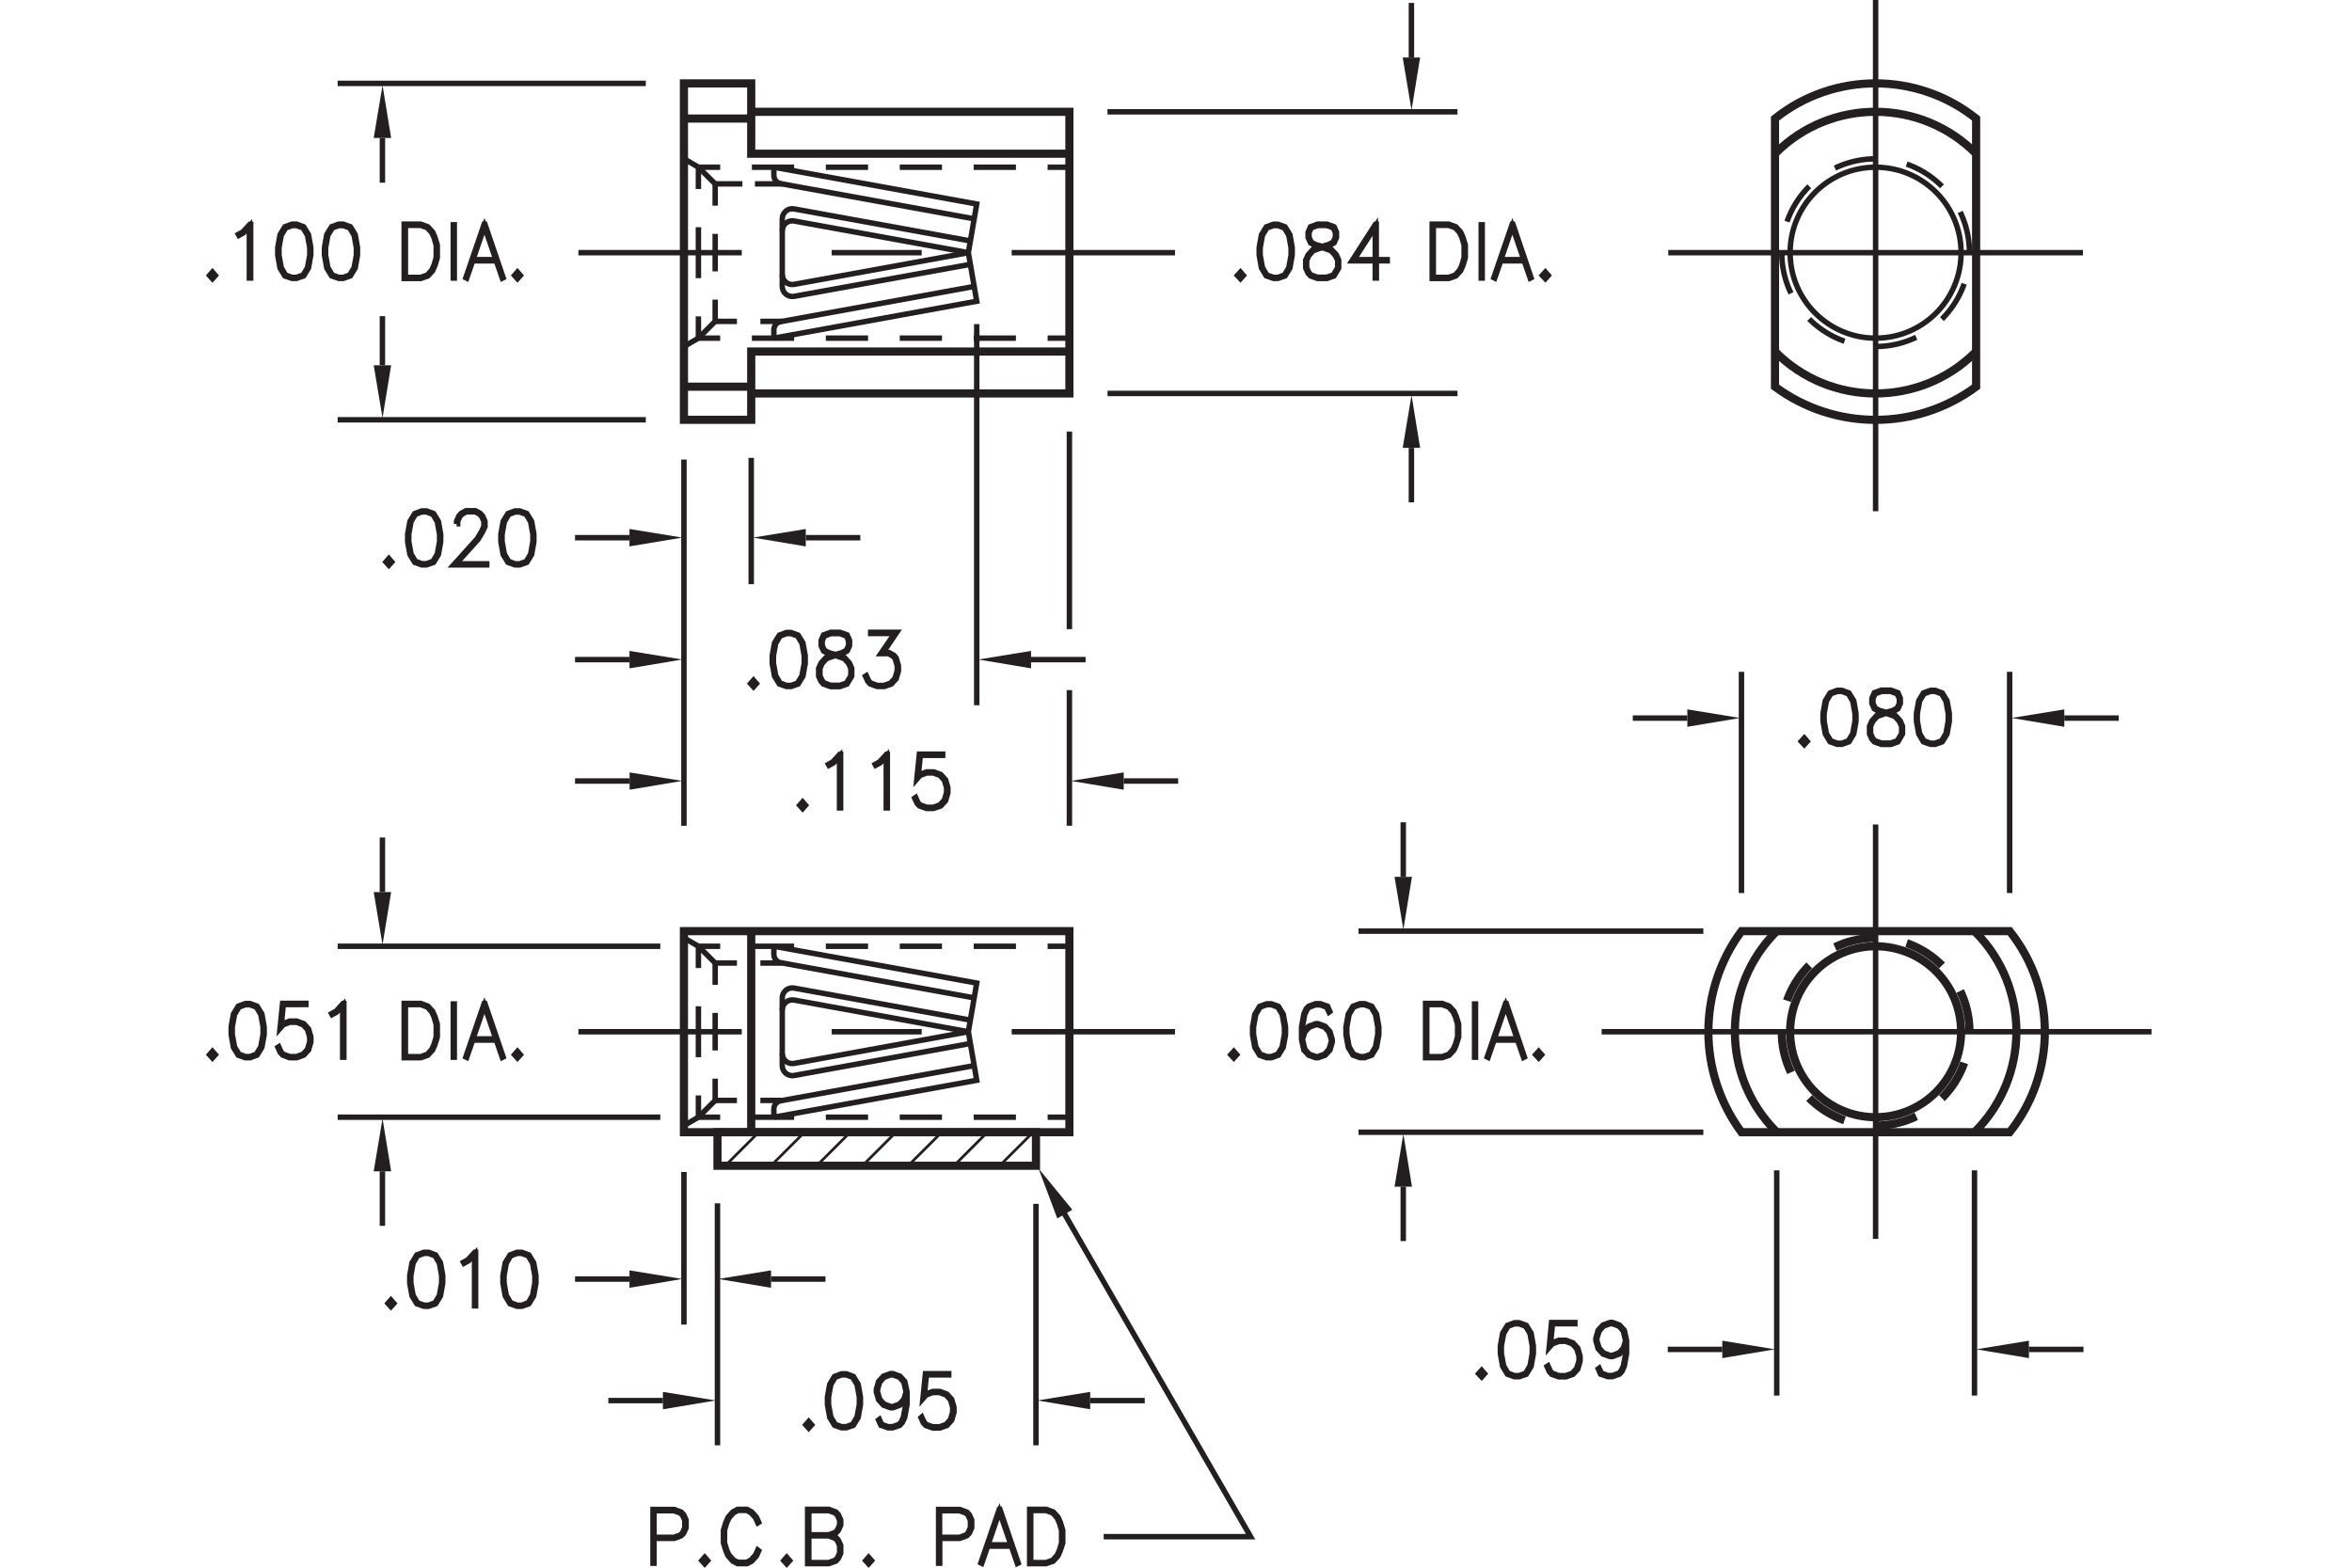 <?xml version="1.0" encoding="utf-8"?>
<!-- Generator: Adobe Illustrator 15.1.0, SVG Export Plug-In  -->
<!DOCTYPE svg PUBLIC "-//W3C//DTD SVG 1.1//EN" "http://www.w3.org/Graphics/SVG/1.1/DTD/svg11.dtd">
<svg version="1.1"
	 xmlns="http://www.w3.org/2000/svg" xmlns:xlink="http://www.w3.org/1999/xlink" xmlns:a="http://ns.adobe.com/AdobeSVGViewerExtensions/3.0/"
	 x="0px" y="0px" width="216px" height="144px" viewBox="-18.16 0.74 216 144" style="enable-background:new -18.16 0.74 216 144;"
	 xml:space="preserve">
<style type="text/css">
<![CDATA[
	.st0{font-size:6.648;}
	.st1{fill:none;stroke:#231F20;stroke-width:0.5;stroke-miterlimit:500;stroke-dasharray:8.264,8.264;}
	.st2{fill:none;stroke:#231F20;stroke-width:0.5;stroke-miterlimit:500;stroke-dasharray:3.449,2.587;}
	.st3{font-size:6.65;}
	.st4{fill:none;stroke:#231F20;stroke-width:0.5;stroke-miterlimit:500;stroke-dasharray:3.449,2.587;}
	.st5{fill:none;stroke:#231F20;stroke-width:0.5;stroke-miterlimit:500;stroke-dasharray:1.54;}
	.st6{fill:none;stroke:#231F20;stroke-width:0.5;}
	.st7{fill:none;stroke:#231F20;stroke-width:0.5;stroke-miterlimit:500;stroke-dasharray:2.175;}
	.st8{fill:none;stroke:#231F20;stroke-width:0.5;stroke-miterlimit:500;stroke-dasharray:2.176;}
	.st9{fill:none;stroke:#231F20;stroke-width:0.5;stroke-miterlimit:500;stroke-dasharray:2.176;}
	.st10{fill:none;stroke:#231F20;stroke-width:0.5;stroke-miterlimit:500;stroke-dasharray:2.177;}
	.st11{fill:none;stroke:#231F20;stroke-width:0.5;stroke-miterlimit:500;stroke-dasharray:4.68,3.51;}
	.st12{fill:none;stroke:#231F20;stroke-width:0.75;stroke-miterlimit:500;stroke-dasharray:3.868,2.901;}
	.st13{fill:none;stroke:#231F20;stroke-width:0.5;stroke-miterlimit:10;}
	.st14{fill:none;stroke:#231F20;stroke-width:0.75;stroke-miterlimit:500;}
	.st15{fill:none;stroke:#231F20;stroke-width:0.5;stroke-miterlimit:500;stroke-dasharray:4.68,3.51;}
	.st16{fill:none;stroke:#231F20;stroke-width:0.25;}
	.st17{fill:none;stroke:#231F20;stroke-width:0.5;stroke-miterlimit:500;stroke-dasharray:3.88,2.91;}
	.st18{font-size:4.2;}
	.st19{fill-rule:evenodd;clip-rule:evenodd;fill:#231F20;}
	.st20{fill:none;stroke:#231F20;stroke-width:0.5;stroke-miterlimit:500;stroke-dasharray:3.868,2.901;}
	.st21{fill:#231F20;stroke:#231F20;stroke-width:0.5;}
	.st22{fill:none;stroke:#231F20;stroke-width:0.5;stroke-miterlimit:500;stroke-dasharray:1.54;}
	.st23{fill:none;stroke:#231F20;stroke-width:0.5;stroke-miterlimit:500;stroke-dasharray:1.54;}
	.st24{fill:none;stroke:#231F20;stroke-width:0.5;stroke-miterlimit:500;stroke-dasharray:1.541;}
	.st25{font-family:'RomanS';}
	.st26{fill:none;stroke:#231F20;stroke-width:0.5;stroke-miterlimit:500;}
]]>
</style>
<defs>
</defs>
<line class="st26" x1="173.13" y1="23.95" x2="135.05" y2="23.95"/>
<line class="st26" x1="154.09" y1="0" x2="154.09" y2="47.7"/>
<polyline class="st14" points="80.05,33.03 50.83,33.03 50.83,39.3 44.65,39.3 44.65,8.4 50.83,8.4 50.83,14.86 80.05,14.86 "/>
<polyline class="st14" points="50.83,11.01 80.05,11.01 80.05,36.88 50.83,36.88 "/>
<g>
	<g>
		<line class="st26" x1="45.98" y1="31.8" x2="45.98" y2="29.8"/>
		<line class="st11" x1="45.98" y1="26.29" x2="45.98" y2="19.85"/>
		<line class="st26" x1="45.98" y1="18.1" x2="45.98" y2="16.1"/>
	</g>
</g>
<g>
	<g>
		<line class="st26" x1="34.96" y1="23.95" x2="49.96" y2="23.95"/>
		<line class="st1" x1="58.22" y1="23.95" x2="70.62" y2="23.95"/>
		<line class="st26" x1="74.75" y1="23.95" x2="89.75" y2="23.95"/>
	</g>
</g>
<path class="st14" d="M163.32,14.86c-5.06-5.1-13.29-5.14-18.39-0.08c-0.03,0.03-0.05,0.05-0.08,0.08"/>
<path class="st14" d="M144.85,33.03c5.06,5.1,13.29,5.14,18.39,0.08c0.03-0.03,0.05-0.05,0.08-0.08"/>
<path class="st14" d="M163.32,36.26V11.63c-5.4-4.31-13.07-4.31-18.47,0v24.63C150.34,40.32,157.83,40.32,163.32,36.26z"/>
<line class="st14" x1="50.83" y1="36.26" x2="44.65" y2="36.26"/>
<line class="st14" x1="50.83" y1="11.63" x2="44.65" y2="11.63"/>
<path class="st14" d="M163.17,104.74c5.1-5.06,5.14-13.29,0.08-18.39c-0.02-0.03-0.05-0.05-0.08-0.08"/>
<path class="st14" d="M145.01,86.27c-5.1,5.06-5.13,13.29-0.07,18.39c0.02,0.03,0.05,0.05,0.07,0.08"/>
<line class="st26" x1="154.09" y1="114.54" x2="154.09" y2="76.47"/>
<path class="st14" d="M141.77,104.74h24.63c4.31-5.4,4.31-13.07,0-18.47h-24.63C137.72,91.76,137.72,99.26,141.77,104.74z"/>
<line class="st26" x1="179.43" y1="95.51" x2="128.93" y2="95.51"/>
<g>
	<g>
		<line class="st26" x1="34.96" y1="95.51" x2="49.96" y2="95.51"/>
		<line class="st1" x1="58.22" y1="95.51" x2="70.62" y2="95.51"/>
		<line class="st26" x1="74.75" y1="95.51" x2="89.75" y2="95.51"/>
	</g>
</g>
<rect x="44.65" y="86.27" class="st14" width="35.4" height="18.47"/>
<line class="st14" x1="50.83" y1="86.27" x2="50.83" y2="104.74"/>
<rect x="47.73" y="104.74" class="st14" width="29.25" height="3.08"/>
<circle class="st26" cx="154.09" cy="23.95" r="7.85"/>
<g>
	<path class="st20" d="M162.71,23.95c0-4.76-3.86-8.62-8.62-8.62c-4.76,0-8.62,3.86-8.62,8.62c0,4.76,3.86,8.62,8.62,8.62
		C158.85,32.57,162.71,28.71,162.71,23.95z"/>
</g>
<g>
	<g>
		<line class="st26" x1="45.98" y1="16.1" x2="47.98" y2="16.1"/>
		<line class="st17" x1="50.89" y1="16.1" x2="76.6" y2="16.1"/>
		<line class="st26" x1="78.05" y1="16.1" x2="80.05" y2="16.1"/>
	</g>
</g>
<g>
	<line class="st24" x1="44.65" y1="15.32" x2="45.98" y2="16.1"/>
</g>
<g>
	<g>
		<line class="st26" x1="45.98" y1="31.8" x2="47.98" y2="31.8"/>
		<line class="st17" x1="50.89" y1="31.8" x2="76.6" y2="31.8"/>
		<line class="st26" x1="78.05" y1="31.8" x2="80.05" y2="31.8"/>
	</g>
</g>
<g>
	<line class="st22" x1="44.65" y1="32.57" x2="45.98" y2="31.8"/>
</g>
<path class="st14" d="M161.94,95.51c0-4.34-3.52-7.85-7.85-7.85c-4.33,0-7.85,3.51-7.85,7.85c0,4.33,3.52,7.85,7.85,7.85
	C158.42,103.36,161.94,99.84,161.94,95.51z"/>
<g>
	<path class="st12" d="M162.71,95.51c0-4.76-3.86-8.62-8.62-8.62c-4.76,0-8.62,3.86-8.62,8.62c0,4.76,3.86,8.62,8.62,8.62
		C158.85,104.13,162.71,100.27,162.71,95.51z"/>
</g>
<g>
	<g>
		<line class="st26" x1="45.98" y1="87.66" x2="47.98" y2="87.66"/>
		<line class="st17" x1="50.89" y1="87.66" x2="76.6" y2="87.66"/>
		<line class="st26" x1="78.05" y1="87.66" x2="80.05" y2="87.66"/>
	</g>
</g>
<g>
	<line class="st5" x1="44.65" y1="86.89" x2="45.98" y2="87.66"/>
</g>
<g>
	<g>
		<line class="st26" x1="45.98" y1="103.36" x2="45.98" y2="101.36"/>
		<line class="st15" x1="45.98" y1="97.85" x2="45.98" y2="91.42"/>
		<line class="st26" x1="45.98" y1="89.66" x2="45.98" y2="87.66"/>
	</g>
</g>
<g>
	<g>
		<line class="st26" x1="45.98" y1="103.36" x2="47.98" y2="103.36"/>
		<line class="st17" x1="50.89" y1="103.36" x2="76.6" y2="103.36"/>
		<line class="st26" x1="78.05" y1="103.36" x2="80.05" y2="103.36"/>
	</g>
</g>
<g>
	<line class="st23" x1="44.65" y1="104.13" x2="45.98" y2="103.36"/>
</g>
<g>
	<g>
		<line class="st26" x1="47.52" y1="30.26" x2="47.52" y2="28.26"/>
		<line class="st4" x1="47.52" y1="25.67" x2="47.52" y2="20.93"/>
		<line class="st26" x1="47.52" y1="19.63" x2="47.52" y2="17.63"/>
	</g>
</g>
<path class="st26" d="M70.95,22.87l-16.18-2.94c-0.27-0.05-0.55,0.02-0.76,0.2c-0.21,0.18-0.33,0.44-0.33,0.71v6.21
	c0,0.27,0.12,0.53,0.33,0.71c0.21,0.17,0.49,0.25,0.76,0.2l16.18-2.94"/>
<path class="st26" d="M70.77,23.95l-16-2.91c-0.27-0.05-0.55,0.02-0.76,0.2c-0.21,0.18-0.33,0.44-0.33,0.71"/>
<polyline class="st26" points="52.91,31.8 71.54,28.41 70.77,23.95 71.54,19.48 52.91,16.1 "/>
<path class="st26" d="M71.3,27.05l-17.76,3.23c-0.37,0.07-0.63,0.38-0.63,0.76v0.76"/>
<path class="st26" d="M70.77,23.95l-16,2.91c-0.27,0.05-0.55-0.02-0.76-0.2c-0.21-0.18-0.33-0.44-0.33-0.71"/>
<g>
	<g>
		<line class="st26" x1="47.52" y1="30.26" x2="49.52" y2="30.26"/>
		<line class="st26" x1="51.67" y1="30.26" x2="53.67" y2="30.26"/>
	</g>
</g>
<g>
	<line class="st10" x1="45.98" y1="31.8" x2="47.52" y2="30.26"/>
</g>
<path class="st26" d="M71.3,20.84l-17.76-3.23c-0.37-0.07-0.63-0.38-0.63-0.76V16.1"/>
<g>
	<g>
		<line class="st26" x1="47.52" y1="17.63" x2="50.02" y2="17.63"/>
		<line class="st26" x1="51.17" y1="17.63" x2="53.67" y2="17.63"/>
	</g>
</g>
<g>
	<line class="st8" x1="45.98" y1="16.1" x2="47.52" y2="17.63"/>
</g>
<path class="st26" d="M71.3,92.4l-17.76-3.23c-0.37-0.07-0.63-0.39-0.63-0.76v-0.76"/>
<polyline class="st26" points="52.91,103.36 71.54,99.97 70.77,95.51 71.54,91.04 52.91,87.66 "/>
<g>
	<g>
		<line class="st26" x1="47.52" y1="101.82" x2="47.52" y2="99.82"/>
		<line class="st2" x1="47.52" y1="97.23" x2="47.52" y2="92.49"/>
		<line class="st26" x1="47.52" y1="91.2" x2="47.52" y2="89.2"/>
	</g>
</g>
<path class="st26" d="M70.95,94.44L54.77,91.5c-0.27-0.05-0.55,0.02-0.76,0.2c-0.21,0.18-0.33,0.43-0.33,0.71v6.21
	c0,0.27,0.12,0.53,0.33,0.71c0.21,0.17,0.49,0.25,0.76,0.2l16.18-2.94"/>
<path class="st26" d="M70.77,95.51l-16-2.91c-0.27-0.05-0.55,0.03-0.76,0.2c-0.21,0.18-0.33,0.44-0.33,0.71"/>
<g>
	<g>
		<line class="st26" x1="47.52" y1="89.2" x2="49.52" y2="89.2"/>
		<line class="st26" x1="51.67" y1="89.2" x2="53.67" y2="89.2"/>
	</g>
</g>
<g>
	<line class="st7" x1="45.98" y1="87.66" x2="47.52" y2="89.2"/>
</g>
<g>
	<g>
		<line class="st26" x1="47.52" y1="101.82" x2="49.52" y2="101.82"/>
		<line class="st26" x1="51.67" y1="101.82" x2="53.67" y2="101.82"/>
	</g>
</g>
<g>
	<line class="st9" x1="45.98" y1="103.36" x2="47.52" y2="101.82"/>
</g>
<path class="st26" d="M71.3,98.62l-17.76,3.23c-0.37,0.07-0.63,0.39-0.63,0.76v0.76"/>
<path class="st26" d="M70.77,95.51l-16,2.91c-0.27,0.05-0.55-0.02-0.76-0.2c-0.21-0.18-0.33-0.44-0.33-0.71"/>
<line class="st16" x1="51.52" y1="104.74" x2="48.49" y2="107.77"/>
<line class="st16" x1="55.72" y1="104.74" x2="52.69" y2="107.77"/>
<line class="st16" x1="59.92" y1="104.74" x2="56.89" y2="107.77"/>
<line class="st16" x1="64.12" y1="104.74" x2="61.09" y2="107.77"/>
<line class="st16" x1="68.32" y1="104.74" x2="65.29" y2="107.77"/>
<line class="st16" x1="72.52" y1="104.74" x2="69.49" y2="107.77"/>
<line class="st16" x1="76.72" y1="104.74" x2="73.69" y2="107.77"/>
<g>
	<path class="st21" d="M41.81,144.33v-4.94h1.94l0.65,0.24l0.23,0.24l0.22,0.49v0.72l-0.22,0.49l-0.23,0.24l-0.65,0.24H41.9v2.28
		H41.81z M41.9,141.95h1.83l0.61-0.22l0.19-0.22l0.2-0.45v-0.67l-0.2-0.44l-0.19-0.22l-0.61-0.22H41.9V141.95z"/>
	<path class="st21" d="M46.56,144.39l-0.27-0.3l0.27-0.31l0.27,0.31L46.56,144.39z"/>
	<path class="st21" d="M51.52,143.19l-0.21,0.47l-0.43,0.48l-0.44,0.23h-0.86l-0.44-0.23l-0.43-0.48l-0.21-0.48l-0.22-0.71v-1.18
		l0.22-0.71l0.21-0.48l0.43-0.48l0.44-0.24h0.86l0.44,0.24l0.43,0.48l0.21,0.47l-0.08,0.05l-0.21-0.46l-0.41-0.46l-0.4-0.22H49.6
		l-0.4,0.22l-0.41,0.46l-0.21,0.45l-0.2,0.69v1.15l0.2,0.68l0.21,0.45l0.41,0.45l0.4,0.22h0.81l0.4-0.22l0.41-0.45l0.21-0.46
		L51.52,143.19z"/>
	<path class="st21" d="M54.09,144.39l-0.27-0.3l0.27-0.31l0.27,0.31L54.09,144.39z"/>
	<path class="st21" d="M58.1,141.77l0.5,0.18l0.23,0.25l0.22,0.49v0.72l-0.22,0.48l-0.23,0.25l-0.65,0.23h-1.94v-4.99h1.94
		l0.65,0.24l0.23,0.24l0.22,0.49v0.49l-0.22,0.48l-0.23,0.25L58.1,141.77z M56.12,141.72h1.83l0.61-0.23l0.19-0.22l0.2-0.45v-0.44
		l-0.2-0.44l-0.19-0.22l-0.61-0.22h-1.83V141.72z M57.95,141.82h-1.83v2.45h1.83l0.61-0.22l0.19-0.22l0.2-0.45v-0.67l-0.2-0.44
		l-0.19-0.22L57.95,141.82z"/>
	<path class="st21" d="M61.61,144.39l-0.27-0.3l0.27-0.31l0.27,0.31L61.61,144.39z"/>
	<path class="st21" d="M68.04,144.33v-4.94h1.94l0.65,0.24l0.23,0.24l0.22,0.49v0.72l-0.22,0.49l-0.23,0.24l-0.65,0.24h-1.84v2.28
		H68.04z M68.13,141.95h1.83l0.61-0.22l0.19-0.22l0.2-0.45v-0.67l-0.2-0.44l-0.19-0.22l-0.61-0.22h-1.83V141.95z"/>
	<path class="st21" d="M75.35,144.31l-0.08,0.04l-0.55-1.59h-2.17L72,144.34l-0.08-0.04l1.69-4.92h0.06L75.35,144.31z M74.68,142.64
		l-1.05-3.06l-1.05,3.06H74.68z"/>
	<path class="st21" d="M79.21,143.18l-0.21,0.48l-0.44,0.48l-0.65,0.23H76.4v-4.99h1.52l0.65,0.24l0.44,0.48l0.21,0.48l0.22,0.71
		v1.18L79.21,143.18z M79.13,143.14l0.2-0.68v-1.15l-0.2-0.69l-0.21-0.45l-0.4-0.46l-0.61-0.22H76.5v4.78h1.41l0.61-0.22l0.4-0.45
		L79.13,143.14z"/>
</g>
<polyline class="st26" points="83.2,141.89 96.69,141.89 79.58,112.21 "/>
<polygon class="st19" points="16.16,82.68 17.76,82.68 16.97,87.52 "/>
<polygon class="st19" points="16.16,108.33 17.76,108.33 16.97,103.48 "/>
<g>
	<path class="st21" d="M1.35,97.92l-0.27-0.3l0.27-0.31l0.27,0.31L1.35,97.92z"/>
	<path class="st21" d="M5.89,96.94l-0.44,0.72L4.8,97.9H4.37l-0.65-0.23l-0.44-0.72l-0.21-1.18v-0.71l0.21-1.18l0.44-0.72l0.65-0.24
		H4.8l0.65,0.24l0.44,0.72l0.21,1.18v0.71L5.89,96.94z M5.79,96.9L6,95.75v-0.68l-0.21-1.15l-0.4-0.67l-0.6-0.22H4.38l-0.6,0.22
		l-0.4,0.67l-0.21,1.15v0.68l0.21,1.15l0.4,0.67l0.6,0.22h0.41l0.6-0.22L5.79,96.9z"/>
	<path class="st21" d="M7.44,96.89l0.21,0.46l0.19,0.22l0.61,0.22h0.62l0.61-0.22l0.4-0.45l0.2-0.68v-0.45l-0.2-0.68l-0.4-0.44
		l-0.61-0.23H8.46l-0.61,0.23l-0.29,0.33l0.23-2.3h2.14v0.11H7.86l-0.19,1.89l0.13-0.13l0.65-0.24h0.64l0.65,0.24l0.44,0.49
		l0.21,0.72v0.48l-0.21,0.72l-0.44,0.48L9.08,97.9H8.44L7.8,97.66l-0.23-0.25l-0.21-0.47L7.44,96.89z"/>
	<path class="st21" d="M13.41,97.85h-0.1v-4.76l-0.55,0.62l-0.42,0.23l-0.05-0.09l0.42-0.23l0.64-0.71h0.07V97.85z"/>
	<path class="st21" d="M21.78,96.71l-0.21,0.48l-0.44,0.48l-0.65,0.23h-1.52v-4.99h1.52l0.65,0.24l0.44,0.48l0.21,0.48L22,94.82
		v1.18L21.78,96.71z M21.7,96.67l0.2-0.68v-1.15l-0.2-0.69l-0.21-0.45l-0.4-0.46l-0.61-0.22h-1.41v4.78h1.41l0.61-0.22l0.4-0.45
		L21.7,96.67z"/>
	<path class="st21" d="M23.47,97.85v-4.89h0.09v4.89H23.47z"/>
	<path class="st21" d="M28.05,97.83l-0.08,0.04l-0.55-1.59h-2.17l-0.55,1.59l-0.08-0.04l1.69-4.92h0.06L28.05,97.83z M27.38,96.17
		l-1.05-3.06l-1.05,3.06H27.38z"/>
	<path class="st21" d="M29.36,97.92l-0.27-0.3l0.27-0.31l0.27,0.31L29.36,97.92z"/>
</g>
<line class="st13" x1="16.96" y1="113.34" x2="16.96" y2="108.33"/>
<polygon class="st19" points="78.94,112.66 80.32,111.86 77.21,108.06 "/>
<line class="st13" x1="16.96" y1="82.68" x2="16.96" y2="77.67"/>
<g>
	<path class="st21" d="M17.74,120.76l-0.27-0.3l0.27-0.31l0.27,0.31L17.74,120.76z"/>
	<path class="st21" d="M22.29,119.78l-0.44,0.72l-0.65,0.23h-0.43l-0.65-0.23l-0.44-0.72l-0.21-1.17v-0.71l0.21-1.17l0.44-0.72
		l0.65-0.24h0.43l0.65,0.24l0.44,0.72l0.21,1.17v0.71L22.29,119.78z M22.19,119.74l0.21-1.15v-0.68l-0.21-1.15l-0.4-0.67l-0.6-0.22
		h-0.41l-0.6,0.22l-0.4,0.67l-0.21,1.15v0.68l0.21,1.15l0.4,0.67l0.6,0.22h0.41l0.6-0.22L22.19,119.74z"/>
	<path class="st21" d="M25.52,120.69h-0.1v-4.76l-0.55,0.62l-0.42,0.23l-0.05-0.09l0.41-0.23l0.64-0.7h0.07V120.69z"/>
	<path class="st21" d="M30.85,119.78l-0.44,0.72l-0.65,0.23h-0.43l-0.65-0.23l-0.44-0.72l-0.21-1.17v-0.71l0.21-1.17l0.44-0.72
		l0.65-0.24h0.43l0.65,0.24l0.44,0.72l0.21,1.17v0.71L30.85,119.78z M30.75,119.74l0.21-1.15v-0.68l-0.21-1.15l-0.4-0.67l-0.6-0.22
		h-0.41l-0.6,0.22l-0.4,0.67l-0.21,1.15v0.68l0.21,1.15l0.4,0.67l0.6,0.22h0.41l0.6-0.22L30.75,119.74z"/>
</g>
<g>
	<path class="st21" d="M56.11,131.92l-0.27-0.3l0.27-0.31l0.27,0.31L56.11,131.92z"/>
	<path class="st21" d="M60.65,130.94l-0.44,0.72l-0.65,0.23h-0.43l-0.65-0.23l-0.44-0.72l-0.21-1.17v-0.71l0.21-1.17l0.44-0.72
		l0.65-0.24h0.43l0.65,0.24l0.44,0.72l0.21,1.17v0.71L60.65,130.94z M60.55,130.9l0.21-1.15v-0.68l-0.21-1.15l-0.4-0.67l-0.6-0.22
		h-0.41l-0.6,0.22l-0.4,0.67l-0.21,1.15v0.68l0.21,1.15l0.4,0.67l0.6,0.22h0.41l0.6-0.22L60.55,130.9z"/>
	<path class="st21" d="M65.05,128.92l-0.12,0.4l-0.44,0.49l-0.65,0.24h-0.22l-0.65-0.24l-0.44-0.49l-0.21-0.72v-0.25l0.21-0.72
		l0.44-0.48l0.65-0.24h0.22l0.65,0.24l0.44,0.48l0.21,0.95v1.18l-0.21,1.17l-0.22,0.48l-0.23,0.25l-0.65,0.23h-0.43l-0.66-0.23
		l-0.22-0.48l0.08-0.06l0.2,0.45l0.6,0.22h0.41l0.61-0.22l0.19-0.22l0.2-0.45l0.21-1.15V128.92z M65.05,128.6l-0.2-0.9l-0.4-0.45
		l-0.61-0.22h-0.2l-0.61,0.22l-0.4,0.45l-0.2,0.67v0.22l0.2,0.68l0.4,0.44l0.61,0.23h0.2l0.61-0.23l0.4-0.44L65.05,128.6z"/>
	<path class="st21" d="M66.49,130.9l0.21,0.46l0.19,0.22l0.61,0.22h0.62l0.61-0.22l0.4-0.45l0.2-0.68V130l-0.2-0.68l-0.4-0.44
		l-0.61-0.23H67.5l-0.61,0.23l-0.29,0.33l0.23-2.29h2.14v0.11h-2.05l-0.19,1.89l0.13-0.13l0.65-0.24h0.64l0.65,0.24l0.44,0.49
		l0.21,0.72v0.48l-0.21,0.72l-0.44,0.48l-0.65,0.23h-0.64l-0.65-0.23l-0.23-0.25l-0.21-0.47L66.49,130.9z"/>
</g>
<polygon class="st19" points="109.91,81.28 111.51,81.28 110.72,86.13 "/>
<polygon class="st19" points="109.91,109.74 111.51,109.74 110.72,104.89 "/>
<g>
	<path class="st21" d="M95.15,97.92l-0.28-0.3l0.28-0.31l0.27,0.31L95.15,97.92z"/>
	<path class="st21" d="M99.69,96.94l-0.44,0.72L98.6,97.9h-0.43l-0.65-0.23l-0.44-0.72l-0.21-1.17v-0.71l0.21-1.17l0.44-0.72
		l0.65-0.24h0.43l0.65,0.24l0.44,0.72l0.21,1.17v0.71L99.69,96.94z M99.59,96.9l0.21-1.15v-0.68l-0.21-1.15l-0.4-0.67l-0.6-0.22
		h-0.41l-0.61,0.22l-0.4,0.67l-0.21,1.15v0.68l0.21,1.15l0.4,0.67l0.61,0.22h0.41l0.6-0.22L99.59,96.9z"/>
	<path class="st21" d="M101.46,95.9l0.12-0.4l0.44-0.49l0.65-0.24h0.22l0.65,0.24l0.44,0.49l0.21,0.72v0.25l-0.21,0.72l-0.44,0.48
		l-0.65,0.23h-0.22l-0.65-0.23l-0.44-0.48l-0.21-0.95v-1.18l0.21-1.17l0.21-0.48l0.23-0.24l0.65-0.24h0.43l0.66,0.24l0.21,0.48
		l-0.08,0.06l-0.21-0.45l-0.6-0.22h-0.41l-0.61,0.22l-0.19,0.22l-0.21,0.45l-0.21,1.15V95.9z M101.46,96.22l0.21,0.9l0.4,0.45
		l0.61,0.22h0.2l0.61-0.22l0.4-0.45l0.21-0.68v-0.22l-0.21-0.68l-0.4-0.44l-0.61-0.23h-0.2l-0.61,0.23l-0.4,0.44L101.46,96.22z"/>
	<path class="st21" d="M108.26,96.94l-0.44,0.72l-0.65,0.23h-0.43l-0.65-0.23l-0.43-0.72l-0.21-1.17v-0.71l0.21-1.17l0.43-0.72
		l0.65-0.24h0.43l0.65,0.24l0.44,0.72l0.21,1.17v0.71L108.26,96.94z M108.16,96.9l0.21-1.15v-0.68l-0.21-1.15l-0.4-0.67l-0.61-0.22
		h-0.41l-0.6,0.22l-0.4,0.67l-0.21,1.15v0.68l0.21,1.15l0.4,0.67l0.6,0.22h0.41l0.61-0.22L108.16,96.9z"/>
	<path class="st21" d="M115.58,96.71l-0.21,0.48l-0.44,0.48l-0.65,0.23h-1.52v-4.99h1.52l0.65,0.24l0.44,0.48l0.21,0.48l0.22,0.71
		V96L115.58,96.71z M115.5,96.67l0.2-0.69v-1.15l-0.2-0.69l-0.21-0.45l-0.4-0.45l-0.61-0.22h-1.41v4.78h1.41l0.61-0.22l0.4-0.45
		L115.5,96.67z"/>
	<path class="st21" d="M117.26,97.85v-4.89h0.09v4.89H117.26z"/>
	<path class="st21" d="M121.84,97.83l-0.08,0.04l-0.55-1.59h-2.16l-0.55,1.59l-0.08-0.04l1.69-4.92h0.06L121.84,97.83z
		 M121.17,96.17l-1.05-3.06l-1.05,3.06H121.17z"/>
	<path class="st21" d="M123.15,97.92l-0.28-0.3l0.28-0.31l0.27,0.31L123.15,97.92z"/>
</g>
<line class="st13" x1="110.71" y1="114.74" x2="110.71" y2="109.74"/>
<line class="st13" x1="110.71" y1="81.28" x2="110.71" y2="76.27"/>
<polygon class="st19" points="16.16,34.29 17.76,34.29 16.97,39.13 "/>
<polygon class="st19" points="16.16,13.41 17.76,13.41 16.97,8.57 "/>
<g>
	<path class="st21" d="M1.35,26.34l-0.27-0.3l0.27-0.31l0.27,0.31L1.35,26.34z"/>
	<path class="st21" d="M4.84,26.28h-0.1v-4.76L4.2,22.13l-0.42,0.23l-0.05-0.09l0.42-0.23l0.64-0.7h0.07V26.28z"/>
	<path class="st21" d="M10.17,25.36l-0.44,0.72l-0.65,0.23H8.65L8,26.09l-0.44-0.72l-0.21-1.18v-0.71l0.21-1.18L8,21.57l0.65-0.24
		h0.43l0.65,0.24l0.44,0.72l0.21,1.18v0.71L10.17,25.36z M10.08,25.33l0.21-1.15v-0.68l-0.21-1.15l-0.4-0.67l-0.6-0.22H8.67
		l-0.6,0.22l-0.4,0.67l-0.21,1.15v0.68l0.21,1.15L8.06,26l0.6,0.22h0.41L9.68,26L10.08,25.33z"/>
	<path class="st21" d="M14.46,25.36l-0.44,0.72l-0.65,0.23h-0.43l-0.65-0.23l-0.44-0.72l-0.21-1.18v-0.71l0.21-1.18l0.44-0.72
		l0.65-0.24h0.43l0.65,0.24l0.44,0.72l0.21,1.18v0.71L14.46,25.36z M14.36,25.33l0.21-1.15v-0.68l-0.21-1.15l-0.4-0.67l-0.6-0.22
		h-0.41l-0.6,0.22l-0.4,0.67l-0.21,1.15v0.68l0.21,1.15l0.4,0.67l0.6,0.22h0.41l0.6-0.22L14.36,25.33z"/>
	<path class="st21" d="M21.78,25.13l-0.21,0.48l-0.44,0.48l-0.65,0.23h-1.52v-4.99h1.52l0.65,0.24l0.44,0.48l0.21,0.48L22,23.24
		v1.18L21.78,25.13z M21.7,25.09l0.2-0.69v-1.15l-0.2-0.69l-0.21-0.45l-0.4-0.45l-0.61-0.22h-1.41v4.78h1.41L21.09,26l0.4-0.45
		L21.7,25.09z"/>
	<path class="st21" d="M23.47,26.28v-4.89h0.09v4.89H23.47z"/>
	<path class="st21" d="M28.05,26.25l-0.08,0.04l-0.55-1.59h-2.17l-0.55,1.59l-0.08-0.04l1.69-4.92h0.06L28.05,26.25z M27.38,24.59
		l-1.05-3.06l-1.05,3.06H27.38z"/>
	<path class="st21" d="M29.36,26.34l-0.27-0.3l0.27-0.31l0.27,0.31L29.36,26.34z"/>
</g>
<line class="st13" x1="16.96" y1="17.52" x2="16.96" y2="13.41"/>
<line class="st13" x1="16.96" y1="34.29" x2="16.96" y2="29.78"/>
<line class="st6" x1="47.73" y1="111.27" x2="47.73" y2="133.5"/>
<line class="st6" x1="83.55" y1="11.01" x2="115.69" y2="11.01"/>
<line class="st6" x1="83.55" y1="36.88" x2="115.69" y2="36.88"/>
<line class="st6" x1="41.15" y1="39.3" x2="12.85" y2="39.3"/>
<line class="st26" x1="41.15" y1="8.4" x2="12.85" y2="8.4"/>
<polygon class="st19" points="110.66,41.88 112.26,41.88 111.47,37.03 "/>
<g>
	<path class="st21" d="M95.76,26.34l-0.28-0.3l0.28-0.31l0.27,0.31L95.76,26.34z"/>
	<path class="st21" d="M100.3,25.36l-0.44,0.72l-0.65,0.23h-0.43l-0.65-0.23l-0.44-0.72l-0.21-1.18v-0.71l0.21-1.17l0.44-0.72
		l0.65-0.24h0.43l0.65,0.24l0.44,0.72l0.21,1.17v0.71L100.3,25.36z M100.2,25.33l0.21-1.15v-0.68l-0.21-1.15l-0.4-0.67l-0.6-0.22
		h-0.41l-0.61,0.22l-0.4,0.67l-0.21,1.15v0.68l0.21,1.15l0.4,0.67l0.61,0.22h0.41L99.8,26L100.2,25.33z"/>
	<path class="st21" d="M103.08,23.42l-0.45-0.12l-0.44-0.25l-0.22-0.49v-0.49l0.22-0.5l0.66-0.24h0.85l0.66,0.24l0.22,0.5v0.49
		l-0.22,0.49l-0.44,0.25l-0.45,0.12l0.02,0.01l0.64,0.24l0.44,0.48l0.21,0.49v0.72l-0.43,0.73l-0.65,0.23h-0.85l-0.65-0.23
		l-0.23-0.25l-0.22-0.48v-0.72l0.22-0.49l0.43-0.48L103.08,23.42z M104.29,26l0.4-0.67v-0.67l-0.21-0.44l-0.4-0.45l-0.62-0.22
		l-0.2-0.06l-0.2,0.06l-0.62,0.22l-0.4,0.45l-0.2,0.44v0.67l0.2,0.44l0.19,0.22l0.61,0.22h0.82L104.29,26z M103.27,23.37l0.61-0.18
		l0.4-0.22l0.2-0.44V22.1l-0.2-0.43l-0.6-0.22h-0.82l-0.6,0.22l-0.2,0.43v0.44l0.2,0.44l0.4,0.22L103.27,23.37z"/>
	<path class="st21" d="M108.24,24.59h1v0.11h-1v1.58h-0.1V24.7H106l2.16-3.36h0.07V24.59z M108.14,24.59v-3.04l-1.95,3.04H108.14z"
		/>
	<path class="st21" d="M116.19,25.13l-0.21,0.48l-0.44,0.48l-0.65,0.23h-1.52v-4.99h1.52l0.65,0.24l0.44,0.48l0.21,0.48l0.22,0.71
		v1.17L116.19,25.13z M116.1,25.09l0.2-0.69v-1.15l-0.2-0.69l-0.21-0.45l-0.4-0.45l-0.61-0.22h-1.41v4.78h1.41l0.61-0.22l0.4-0.45
		L116.1,25.09z"/>
	<path class="st21" d="M117.87,26.28v-4.89h0.09v4.89H117.87z"/>
	<path class="st21" d="M122.45,26.25l-0.08,0.04l-0.55-1.59h-2.16l-0.55,1.59l-0.08-0.04l1.69-4.92h0.06L122.45,26.25z
		 M121.78,24.59l-1.05-3.06l-1.05,3.06H121.78z"/>
	<path class="st21" d="M123.76,26.34l-0.28-0.3l0.28-0.31l0.27,0.31L123.76,26.34z"/>
</g>
<line class="st13" x1="111.46" y1="46.88" x2="111.46" y2="41.88"/>
<polygon class="st19" points="110.66,6.02 112.26,6.02 111.47,10.86 "/>
<line class="st13" x1="111.46" y1="1.01" x2="111.46" y2="6.02"/>
<polygon class="st19" points="42.72,130.19 42.72,128.59 47.57,129.38 "/>
<polygon class="st19" points="81.96,130.19 81.96,128.59 77.11,129.38 "/>
<line class="st13" x1="86.97" y1="129.39" x2="81.96" y2="129.39"/>
<polygon class="st19" points="52.65,119.03 52.65,117.43 47.8,118.22 "/>
<line class="st13" x1="57.65" y1="118.23" x2="52.65" y2="118.23"/>
<line class="st13" x1="42.72" y1="129.39" x2="37.71" y2="129.39"/>
<g>
	<path class="st21" d="M147.54,69.14l-0.28-0.3l0.28-0.31l0.27,0.31L147.54,69.14z"/>
	<path class="st21" d="M152.08,68.16l-0.44,0.72l-0.65,0.23h-0.43l-0.65-0.23l-0.44-0.72l-0.21-1.17v-0.71l0.21-1.17l0.44-0.72
		l0.65-0.24h0.43l0.65,0.24l0.44,0.72l0.21,1.17v0.71L152.08,68.16z M151.99,68.12l0.21-1.15v-0.68l-0.21-1.15l-0.4-0.67l-0.6-0.22
		h-0.41l-0.61,0.22l-0.4,0.67l-0.21,1.15v0.68l0.21,1.15l0.4,0.67l0.61,0.22h0.41l0.6-0.22L151.99,68.12z"/>
	<path class="st21" d="M154.86,66.22l-0.45-0.12l-0.44-0.25l-0.22-0.49v-0.49l0.22-0.5l0.66-0.24h0.85l0.66,0.24l0.22,0.5v0.49
		l-0.22,0.49l-0.44,0.25l-0.45,0.12l0.02,0.01l0.64,0.24l0.44,0.48l0.21,0.49v0.72l-0.43,0.73l-0.65,0.23h-0.85l-0.65-0.23
		l-0.23-0.25l-0.22-0.48v-0.72l0.22-0.49l0.43-0.48L154.86,66.22z M156.08,68.79l0.4-0.67v-0.67l-0.21-0.45l-0.4-0.45l-0.62-0.22
		l-0.2-0.06l-0.2,0.06l-0.62,0.22l-0.4,0.45l-0.2,0.45v0.67l0.2,0.44l0.19,0.22l0.61,0.22h0.82L156.08,68.79z M155.06,66.17
		l0.61-0.17l0.4-0.22l0.2-0.44v-0.44l-0.2-0.43l-0.6-0.22h-0.82l-0.6,0.22l-0.2,0.43v0.44l0.2,0.44l0.4,0.22L155.06,66.17z"/>
	<path class="st21" d="M160.65,68.16l-0.44,0.72l-0.65,0.23h-0.43l-0.65-0.23l-0.43-0.72l-0.21-1.17v-0.71l0.21-1.17l0.43-0.72
		l0.65-0.24h0.43l0.65,0.24l0.44,0.72l0.21,1.17v0.71L160.65,68.16z M160.55,68.12l0.21-1.15v-0.68l-0.21-1.15l-0.4-0.67l-0.61-0.22
		h-0.41l-0.6,0.22l-0.4,0.67l-0.21,1.15v0.68l0.21,1.15l0.4,0.67l0.6,0.22h0.41l0.61-0.22L160.55,68.12z"/>
</g>
<polygon class="st19" points="136.8,67.5 136.8,65.9 141.64,66.69 "/>
<line class="st13" x1="136.8" y1="66.7" x2="131.79" y2="66.7"/>
<g>
	<path class="st21" d="M117.91,127.22l-0.28-0.3l0.28-0.31l0.27,0.31L117.91,127.22z"/>
	<path class="st21" d="M122.45,126.25l-0.44,0.72l-0.65,0.23h-0.43l-0.65-0.23l-0.44-0.72l-0.21-1.17v-0.71l0.21-1.17l0.44-0.72
		l0.65-0.24h0.43l0.65,0.24l0.44,0.72l0.21,1.17v0.71L122.45,126.25z M122.35,126.21l0.21-1.15v-0.68l-0.21-1.15l-0.4-0.67
		l-0.6-0.22h-0.41l-0.61,0.22l-0.4,0.67l-0.21,1.15v0.68l0.21,1.15l0.4,0.67l0.61,0.22h0.41l0.6-0.22L122.35,126.21z"/>
	<path class="st21" d="M124,126.2l0.21,0.46l0.19,0.22l0.61,0.22h0.62l0.61-0.22l0.4-0.45l0.21-0.68v-0.45l-0.21-0.68l-0.4-0.44
		l-0.61-0.23h-0.62l-0.61,0.23l-0.29,0.33l0.22-2.29h2.14v0.11h-2.05l-0.19,1.89l0.13-0.13l0.65-0.24h0.64l0.65,0.24l0.44,0.49
		l0.21,0.72v0.48l-0.21,0.72l-0.44,0.48l-0.65,0.23H125l-0.65-0.23l-0.23-0.25l-0.21-0.47L124,126.2z"/>
	<path class="st21" d="M131.13,124.22l-0.12,0.4l-0.44,0.49l-0.65,0.24h-0.22l-0.65-0.24l-0.44-0.49l-0.21-0.72v-0.25l0.21-0.72
		l0.44-0.48l0.65-0.24h0.22l0.65,0.24l0.44,0.48l0.21,0.95v1.18l-0.21,1.17l-0.21,0.48l-0.23,0.25l-0.65,0.23h-0.43l-0.66-0.23
		l-0.21-0.48l0.08-0.06l0.21,0.45l0.6,0.22h0.41l0.61-0.22l0.19-0.22l0.21-0.45l0.21-1.15V124.22z M131.13,123.9l-0.21-0.9
		l-0.4-0.45l-0.61-0.22h-0.2l-0.61,0.22l-0.4,0.45l-0.21,0.67v0.22l0.21,0.68l0.4,0.44l0.61,0.23h0.2l0.61-0.23l0.4-0.44
		L131.13,123.9z"/>
</g>
<polygon class="st19" points="140.01,125.49 140.01,123.89 144.85,124.68 "/>
<line class="st13" x1="140.01" y1="124.69" x2="135" y2="124.69"/>
<polygon class="st19" points="39.65,119.03 39.65,117.43 44.5,118.22 "/>
<line class="st13" x1="39.65" y1="118.23" x2="34.65" y2="118.23"/>
<line class="st26" x1="44.65" y1="108.39" x2="44.65" y2="122.41"/>
<line class="st26" x1="76.98" y1="111.32" x2="76.98" y2="133.5"/>
<line class="st26" x1="138.27" y1="86.27" x2="106.6" y2="86.27"/>
<line class="st26" x1="138.27" y1="104.74" x2="106.6" y2="104.74"/>
<line class="st6" x1="42.48" y1="87.66" x2="12.85" y2="87.66"/>
<line class="st6" x1="42.48" y1="103.36" x2="12.85" y2="103.36"/>
<line class="st26" x1="141.77" y1="82.77" x2="141.77" y2="62.45"/>
<line class="st26" x1="145.01" y1="108.24" x2="145.01" y2="128.93"/>
<line class="st26" x1="163.17" y1="108.24" x2="163.17" y2="128.93"/>
<g>
	<path class="st21" d="M17.55,52.66l-0.27-0.3l0.27-0.31l0.27,0.31L17.55,52.66z"/>
	<path class="st21" d="M22.1,51.68l-0.44,0.72l-0.65,0.23h-0.43l-0.65-0.23l-0.44-0.72l-0.21-1.17v-0.71l0.21-1.17l0.44-0.72
		l0.65-0.24h0.43l0.65,0.24l0.44,0.72l0.21,1.17v0.71L22.1,51.68z M22,51.64l0.21-1.15v-0.68L22,48.66l-0.4-0.67L21,47.76h-0.41
		l-0.6,0.22l-0.4,0.67l-0.21,1.15v0.68l0.21,1.15l0.4,0.67l0.6,0.22H21l0.6-0.22L22,51.64z"/>
	<path class="st21" d="M23.77,48.87v-0.25l0.21-0.49l0.22-0.24l0.44-0.24h0.86l0.44,0.24l0.22,0.24l0.22,0.49v0.49l-0.22,0.48
		l-0.42,0.7l-2.02,2.24h2.82v0.1H23.5l2.17-2.41l0.41-0.69l0.2-0.46v-0.44l-0.2-0.44l-0.2-0.22l-0.4-0.22h-0.81l-0.4,0.22l-0.2,0.22
		l-0.2,0.44v0.22H23.77z"/>
	<path class="st21" d="M30.66,51.68l-0.44,0.72l-0.65,0.23h-0.43l-0.65-0.23l-0.44-0.72l-0.21-1.17v-0.71l0.21-1.17l0.44-0.72
		l0.65-0.24h0.43l0.65,0.24l0.44,0.72l0.21,1.17v0.71L30.66,51.68z M30.57,51.64l0.21-1.15v-0.68l-0.21-1.15l-0.4-0.67l-0.6-0.22
		h-0.41l-0.6,0.22l-0.4,0.67l-0.21,1.15v0.68l0.21,1.15l0.4,0.67l0.6,0.22h0.41l0.6-0.22L30.57,51.64z"/>
</g>
<g>
	<path class="st21" d="M51.04,63.83l-0.27-0.3l0.27-0.31l0.27,0.31L51.04,63.83z"/>
	<path class="st21" d="M55.58,62.85l-0.44,0.72l-0.65,0.23h-0.43l-0.65-0.23l-0.44-0.72l-0.21-1.17v-0.71l0.21-1.17l0.44-0.72
		l0.65-0.24h0.43l0.65,0.24l0.44,0.72l0.21,1.17v0.71L55.58,62.85z M55.49,62.81l0.21-1.15v-0.68l-0.21-1.15l-0.4-0.67l-0.6-0.22
		h-0.41l-0.6,0.22l-0.4,0.67l-0.21,1.15v0.68l0.21,1.15l0.4,0.67l0.6,0.22h0.41l0.6-0.22L55.49,62.81z"/>
	<path class="st21" d="M58.36,60.91l-0.45-0.12l-0.44-0.25l-0.22-0.49v-0.49l0.22-0.5l0.66-0.24h0.85l0.66,0.24l0.22,0.5v0.49
		l-0.22,0.49l-0.44,0.25l-0.45,0.12l0.02,0.01l0.64,0.24l0.44,0.48l0.21,0.49v0.72l-0.44,0.73l-0.65,0.23h-0.85l-0.65-0.23
		l-0.23-0.25l-0.22-0.48v-0.72l0.22-0.49l0.44-0.48L58.36,60.91z M59.58,63.48l0.4-0.67v-0.67l-0.2-0.45l-0.4-0.45l-0.62-0.22
		l-0.2-0.06l-0.2,0.06l-0.62,0.22l-0.4,0.45l-0.2,0.45v0.67l0.2,0.44l0.19,0.22l0.61,0.22h0.82L59.58,63.48z M58.56,60.86l0.61-0.17
		l0.4-0.22l0.2-0.44v-0.44l-0.2-0.43l-0.6-0.22h-0.82l-0.6,0.22l-0.2,0.43v0.44l0.2,0.44l0.4,0.22L58.56,60.86z"/>
	<path class="st21" d="M61.8,58.82h2.4l-1.26,1.86h0.54l0.44,0.24l0.22,0.25l0.21,0.72v0.48l-0.21,0.72l-0.44,0.48l-0.65,0.23h-0.64
		l-0.65-0.23l-0.23-0.25l-0.21-0.47l0.08-0.05l0.21,0.46l0.19,0.22l0.61,0.22h0.62l0.61-0.22l0.4-0.45l0.2-0.68v-0.45l-0.2-0.68
		l-0.2-0.21l-0.4-0.23h-0.71L64,58.93H61.8V58.82z"/>
</g>
<g>
	<path class="st21" d="M55.55,75.01l-0.27-0.3l0.27-0.31l0.27,0.31L55.55,75.01z"/>
	<path class="st21" d="M59.04,74.95h-0.1v-4.76l-0.55,0.62l-0.42,0.23l-0.05-0.09l0.41-0.23l0.64-0.7h0.07V74.95z"/>
	<path class="st21" d="M63.33,74.95h-0.1v-4.76l-0.55,0.62l-0.42,0.23l-0.05-0.09l0.41-0.23l0.64-0.7h0.07V74.95z"/>
	<path class="st21" d="M65.93,73.99l0.21,0.46l0.19,0.22l0.61,0.22h0.62l0.61-0.22l0.4-0.45l0.2-0.68v-0.45l-0.2-0.68l-0.4-0.44
		l-0.61-0.23h-0.62l-0.61,0.23l-0.29,0.33l0.23-2.29h2.14v0.11h-2.05l-0.19,1.89l0.13-0.13l0.65-0.24h0.64l0.65,0.24l0.44,0.49
		l0.21,0.72v0.48l-0.21,0.72l-0.44,0.48L67.57,75h-0.64l-0.65-0.23l-0.23-0.25l-0.21-0.47L65.93,73.99z"/>
</g>
<polygon class="st19" points="39.66,73.28 39.66,71.69 44.5,72.47 "/>
<polygon class="st19" points="85.04,73.28 85.04,71.69 80.19,72.47 "/>
<line class="st13" x1="90.04" y1="72.48" x2="85.04" y2="72.48"/>
<polygon class="st19" points="55.84,50.93 55.84,49.33 50.99,50.12 "/>
<line class="st13" x1="60.85" y1="50.13" x2="55.84" y2="50.13"/>
<line class="st13" x1="39.66" y1="72.48" x2="34.65" y2="72.48"/>
<polygon class="st19" points="39.65,50.93 39.65,49.33 44.5,50.12 "/>
<line class="st13" x1="39.65" y1="50.13" x2="34.65" y2="50.13"/>
<line class="st26" x1="44.65" y1="42.95" x2="44.65" y2="76.59"/>
<line class="st26" x1="50.83" y1="42.8" x2="50.83" y2="54.4"/>
<line class="st26" x1="80.05" y1="64.13" x2="80.05" y2="76.59"/>
<line class="st26" x1="80.05" y1="40.38" x2="80.05" y2="58.53"/>
<line class="st26" x1="71.54" y1="30.51" x2="71.54" y2="65.52"/>
<polygon class="st19" points="76.53,62.13 76.53,60.53 71.68,61.32 "/>
<line class="st13" x1="81.54" y1="61.33" x2="76.53" y2="61.33"/>
<polygon class="st19" points="39.65,62.13 39.65,60.53 44.5,61.32 "/>
<line class="st13" x1="39.65" y1="61.33" x2="34.65" y2="61.33"/>
<polygon class="st19" points="168.17,125.49 168.17,123.89 163.33,124.68 "/>
<line class="st13" x1="168.17" y1="124.69" x2="173.18" y2="124.69"/>
<line class="st6" x1="166.4" y1="82.77" x2="166.4" y2="62.45"/>
<polygon class="st19" points="171.42,67.5 171.42,65.9 166.57,66.69 "/>
<line class="st13" x1="171.42" y1="66.7" x2="176.42" y2="66.7"/>
</svg>
